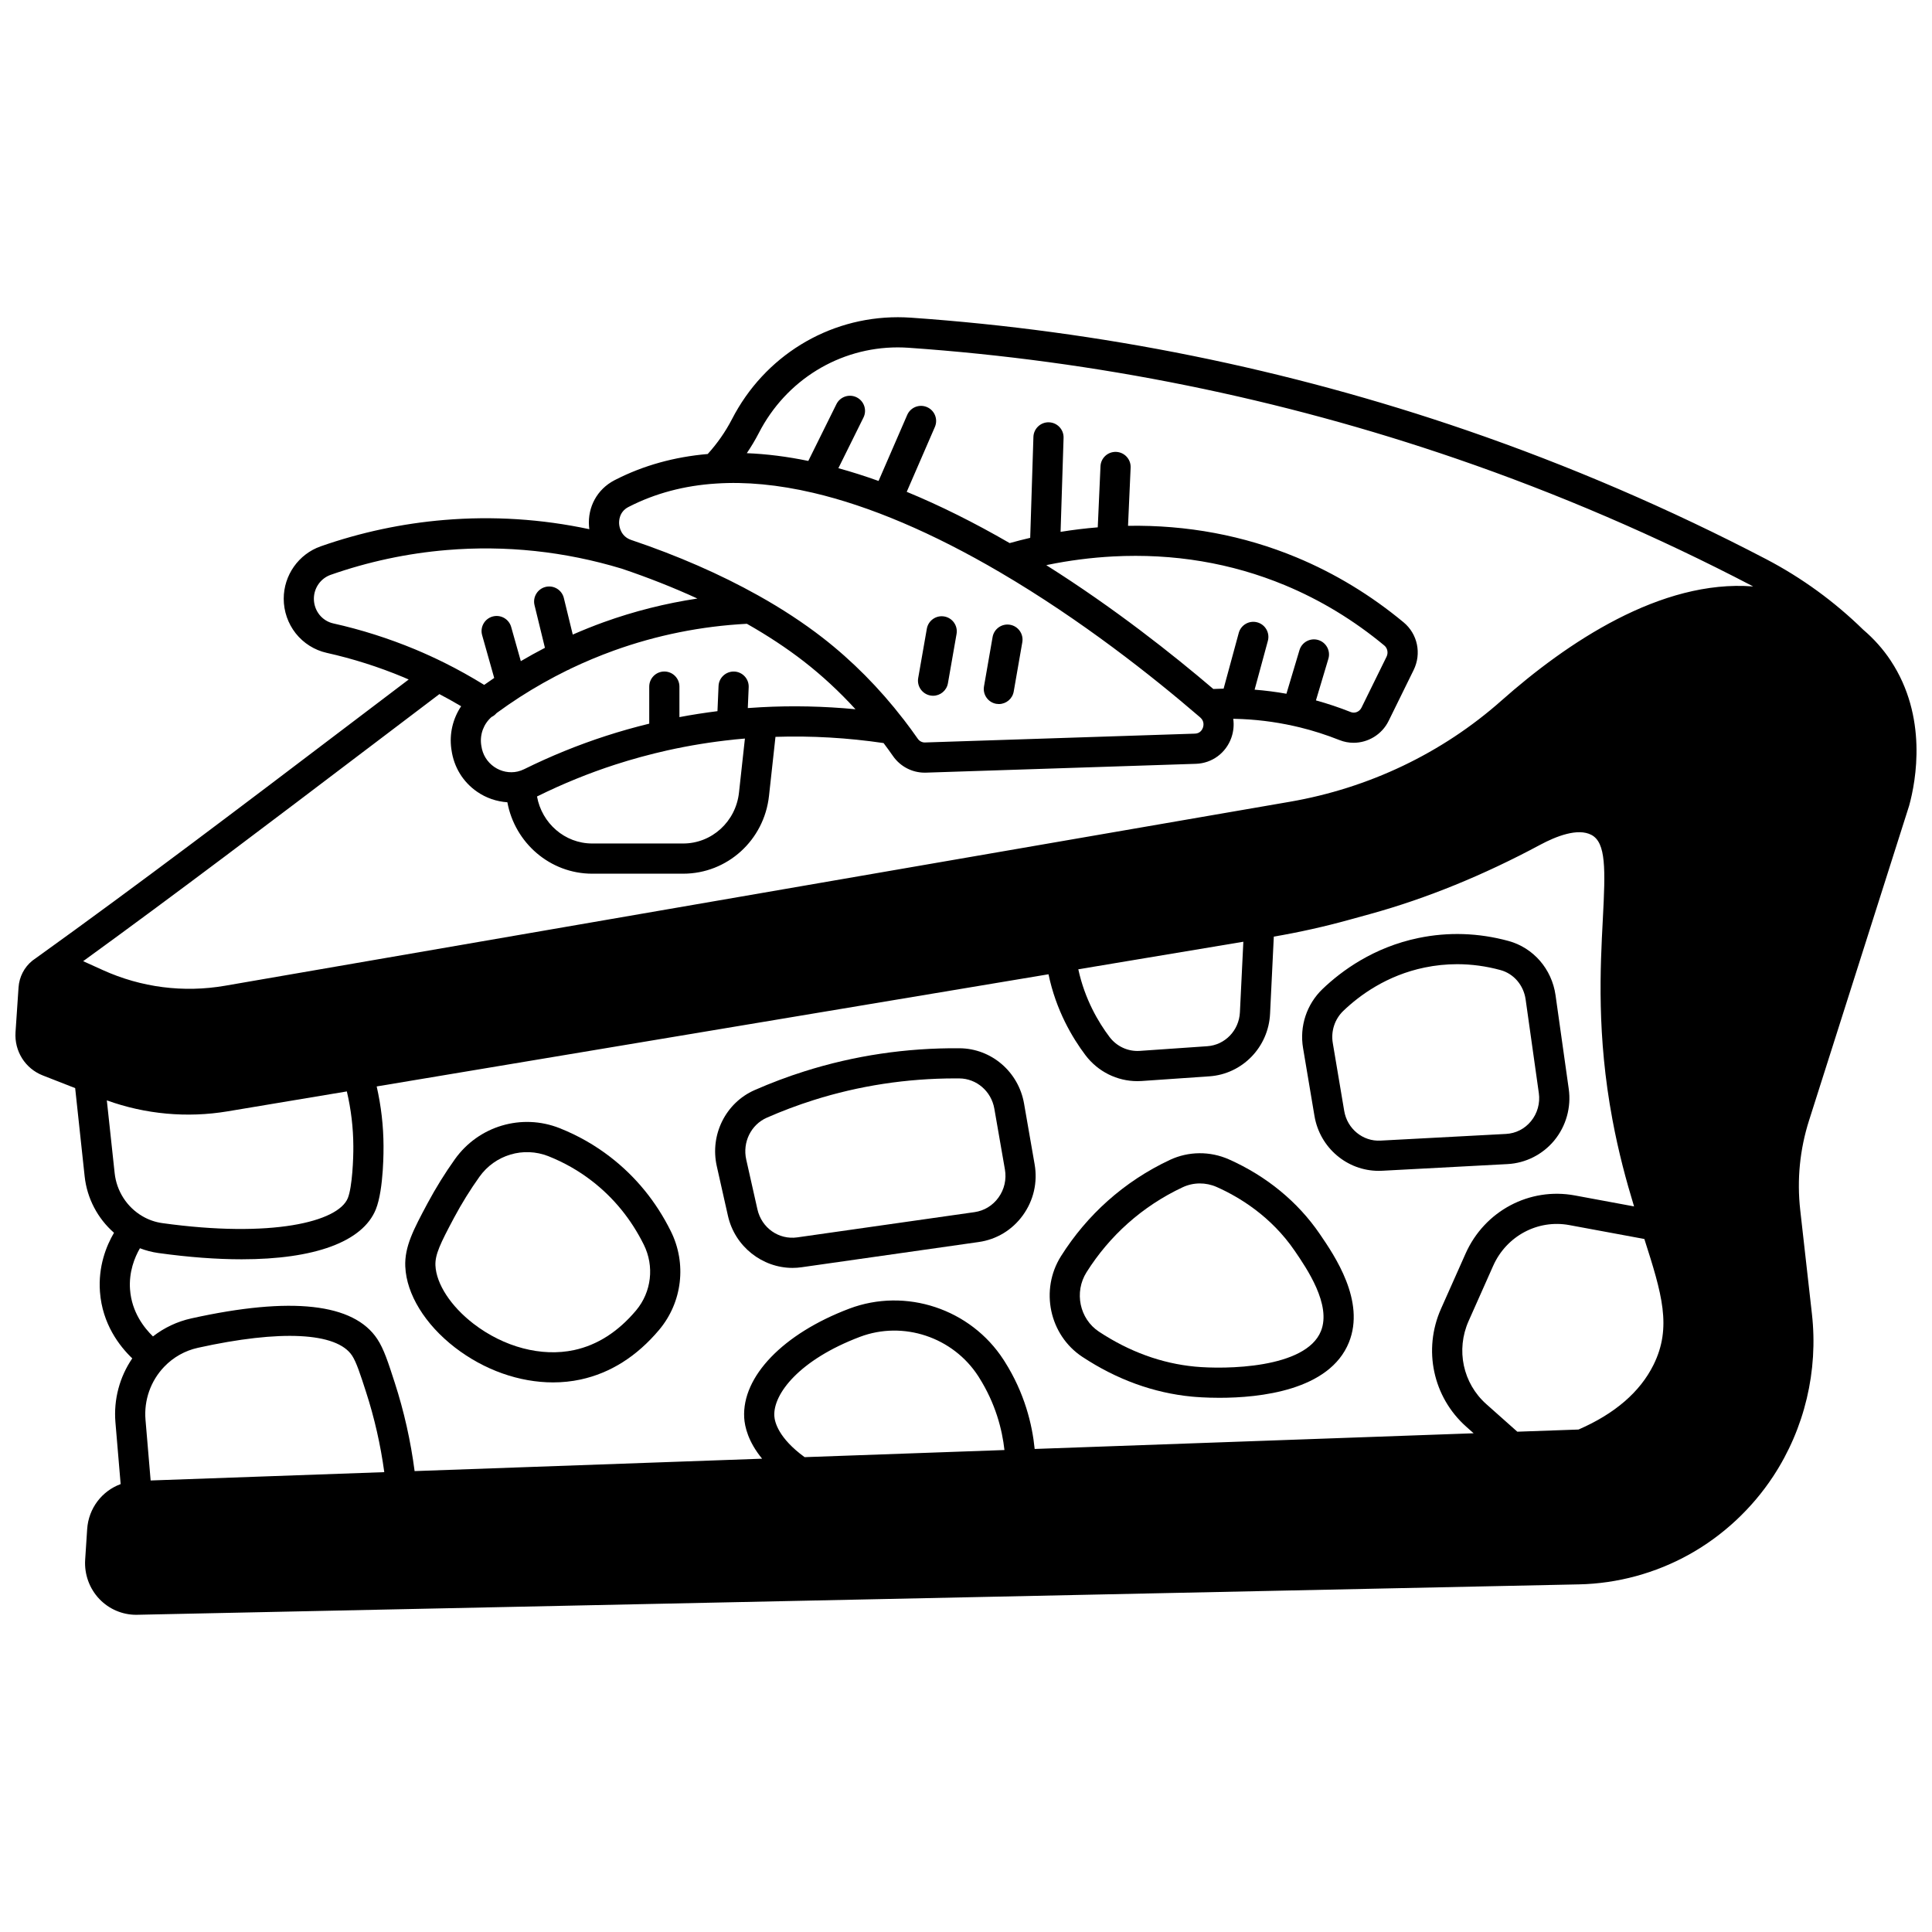 <?xml version="1.0" encoding="UTF-8"?>
<!-- Uploaded to: ICON Repo, www.iconrepo.com, Generator: ICON Repo Mixer Tools -->
<svg width="800px" height="800px" version="1.1" viewBox="144 144 512 512" xmlns="http://www.w3.org/2000/svg">
 <defs>
  <clipPath id="a">
   <path d="m148.09 228h503.81v344h-503.81z"/>
  </clipPath>
 </defs>
 <g clip-path="url(#a)">
  <path d="m645.06 319.07c-2.012-3.039-4.465-5.785-7.281-8.184-7.652-7.481-16.301-13.773-25.711-18.695-25.574-13.352-52.309-24.852-79.461-34.184-47.371-16.277-96.914-26.312-147.26-29.824-1.184-0.078-2.332-0.117-3.406-0.117-18.543 0-35.387 10.352-43.957 27.012-1.742 3.371-3.918 6.461-6.43 9.238-8.836 0.758-17.07 3.043-24.438 6.816-0.105 0.051-0.207 0.102-0.309 0.156-4.531 2.371-7.102 7.043-6.711 12.211 0.02 0.25 0.051 0.496 0.082 0.742-12.656-2.699-25.543-3.527-38.457-2.445-11.129 0.926-22.141 3.277-32.734 6.988-5.859 2.062-9.797 7.644-9.797 13.887 0 3.32 1.129 6.578 3.188 9.184 2.066 2.602 4.977 4.434 8.199 5.156 6.918 1.543 13.766 3.715 20.359 6.465 0.457 0.191 0.914 0.402 1.371 0.598-5.254 3.981-10.512 7.961-15.766 11.953-27.367 20.77-55.664 42.246-83.016 61.875-0.02 0.016-0.039 0.027-0.062 0.043-0.293 0.188-0.562 0.383-0.789 0.566-0.004 0.004-0.008 0.004-0.008 0.008 0 0-0.004 0.004-0.004 0.004-0.035 0.027-0.078 0.059-0.113 0.086-2.121 1.715-3.441 4.281-3.633 7.047l-0.801 11.867c-0.34 5.043 2.566 9.656 7.223 11.477 2.859 1.125 5.723 2.242 8.582 3.359 0.84 7.785 1.676 15.578 2.512 23.371 0.621 5.836 3.457 11.188 7.781 14.965-2.059 3.516-4.219 8.914-3.723 15.652 0.629 8.539 5.191 14.41 8.562 17.637-3.359 4.918-4.965 10.895-4.461 16.945l1.383 16.371c-4.93 1.805-8.516 6.394-8.875 11.961l-0.531 8.113c-0.242 3.844 1.137 7.637 3.793 10.406 2.539 2.652 6.066 4.156 9.707 4.156 0.094 0 0.188 0 0.285-0.004l382.09-8.059c10.168-0.207 20.277-2.949 29.234-7.934 8.922-4.977 16.625-12.148 22.266-20.738 8.301-12.645 11.938-27.914 10.238-42.996l-3.098-27.516c-0.902-8.059-0.117-16.055 2.336-23.762 8.828-27.777 17.664-55.559 26.5-83.336 0.016-0.051 0.031-0.105 0.047-0.156 1.801-6.594 4.922-23.512-4.91-38.367zm-462.5 201.19c-0.438-5.207 1.375-10.332 4.969-14.07 2.418-2.519 5.496-4.25 8.895-5.004 21.93-4.852 36.832-4.098 40.887 2.074 1.141 1.73 2.203 5.019 3.676 9.578 2.25 6.93 3.867 14.078 4.852 21.297l-61.918 2.207zm290.94-126.69-0.91 18.699c-0.23 4.805-3.949 8.668-8.648 8.988l-17.914 1.238c-3.09 0.203-6.082-1.168-7.984-3.676-2.941-3.894-6.559-9.988-8.281-17.949zm106.27 78.773c4.641 14.5 7.363 23.383 2.426 33.355-3.57 7.199-10.27 12.973-19.867 17.141l-0.859 0.031c-5.121 0.184-10.238 0.367-15.363 0.543-2.738-2.434-5.477-4.867-8.219-7.309-6.207-5.523-8.09-14.371-4.695-22.012 1.684-3.773 3.363-7.551 5.039-11.324l1.477-3.324c3.523-7.902 11.828-12.34 20.199-10.781zm-222.54 57.816c-6.922-5.051-7.93-9.289-8.027-10.914-0.328-5.836 6.629-14.891 22.68-20.965 11.488-4.34 24.688 0.059 31.391 10.461 0.027 0.047 0.035 0.059 0.066 0.102l0.051 0.086c0.016 0.027 0.035 0.062 0.055 0.09 4.402 6.945 6.141 13.836 6.742 19.254zm-46.688-251.8c0.008-0.004 0.02-0.012 0.027-0.016 0.043-0.02 0.094-0.047 0.121-0.059 6.922-3.543 14.676-5.609 23.066-6.137 7.867-0.531 16.527 0.293 25.738 2.453h0.008c0.004 0 0.008 0.004 0.012 0.004 15.016 3.516 31.668 10.602 49.504 21.062 21.586 12.652 40.48 27.652 52.598 38.07 0.148 0.125 0.289 0.242 0.473 0.406 1.172 1.012 0.832 2.32 0.699 2.695-0.164 0.461-0.695 1.539-2.106 1.582l-71.535 2.34c-0.75 0.031-1.48-0.34-1.922-0.977-1.184-1.699-2.426-3.394-3.695-5.039-0.051-0.066-0.102-0.129-0.156-0.191-6.352-8.227-13.562-15.488-21.43-21.598-5.074-3.93-10.766-7.66-16.902-11.09-0.047-0.027-0.094-0.055-0.141-0.078-0.016-0.008-0.031-0.016-0.047-0.027-10.012-5.598-21.305-10.531-33.57-14.664-2.746-0.926-3.144-3.453-3.203-4.207-0.066-0.73-0.055-3.234 2.461-4.531zm128.42 13.105c16.031-0.848 31.355 1.723 45.559 7.625 9.418 3.914 18.281 9.289 26.34 15.98 0.844 0.699 1.09 1.949 0.582 2.977l-6.633 13.488c-0.543 1.098-1.77 1.598-2.863 1.164-3.027-1.203-6.117-2.234-9.211-3.086l3.297-11.027c0.633-2.113-0.57-4.344-2.684-4.977-2.113-0.633-4.344 0.57-4.977 2.684l-3.457 11.559c-2.797-0.5-5.613-0.859-8.43-1.082l3.512-12.938c0.578-2.133-0.68-4.328-2.812-4.906-2.129-0.578-4.328 0.68-4.906 2.812l-4.008 14.758c-0.914 0.012-1.824 0.047-2.731 0.09-10.727-9.148-26.305-21.492-44.266-32.812 0.141-0.027 0.277-0.062 0.418-0.09 0.004 0 0.008-0.004 0.012-0.004 0.004 0 0.008 0 0.008-0.004 5.676-1.16 11.477-1.906 17.25-2.211zm-118.04 51.379c5.75-1.277 11.629-2.231 17.477-2.836 0.031-0.004 0.059-0.016 0.09-0.02 0.996-0.098 1.969-0.184 2.922-0.266l-1.57 14.316c-0.84 7.695-7.199 13.496-14.797 13.496h-24.102c-7.289 0-13.363-5.387-14.629-12.469 0.055-0.027 0.113-0.047 0.168-0.07 6.641-3.285 13.547-6.094 20.535-8.359 4.504-1.457 9.184-2.734 13.906-3.793zm24.781-11.422c-1.129 0.059-2.312 0.133-3.527 0.223 0.078-1.84 0.16-3.68 0.234-5.519 0.094-2.207-1.621-4.07-3.828-4.16-2.184-0.078-4.07 1.621-4.16 3.828-0.094 2.227-0.188 4.445-0.285 6.672-3.371 0.422-6.738 0.945-10.082 1.578v-8.086c0-2.207-1.789-4-4-4-2.207 0-4 1.789-4 4v9.82c-3.906 0.953-7.769 2.043-11.508 3.258-7.352 2.383-14.621 5.34-21.613 8.797-0.562 0.277-1.168 0.496-1.762 0.633-2.117 0.48-4.379 0.031-6.203-1.23-1.879-1.297-3.086-3.285-3.398-5.531-0.012-0.109-0.031-0.227-0.051-0.316-0.387-2.793 0.664-5.555 2.746-7.379 0.504-0.234 0.953-0.586 1.332-1.031 1.992-1.453 4.055-2.883 6.156-4.242 4.066-2.613 8.297-4.992 12.57-7.094 0.316-0.109 0.613-0.25 0.883-0.43 3.742-1.785 7.602-3.406 11.48-4.805 11.336-4.09 23.191-6.465 35.246-7.094 5.481 3.106 10.555 6.453 15.082 9.961 4.852 3.766 9.43 8.016 13.699 12.684-8.336-0.793-16.719-0.984-25.012-0.535zm-113.39-22.211c-1.441-0.324-2.746-1.148-3.672-2.312-0.941-1.191-1.461-2.691-1.461-4.219 0-2.856 1.793-5.406 4.453-6.344 9.949-3.484 20.293-5.695 30.75-6.566 15.637-1.309 31.246 0.352 46.395 4.934 7.047 2.375 13.742 5.027 20.039 7.914-8.453 1.277-16.766 3.363-24.836 6.273-2.75 0.996-5.492 2.098-8.195 3.281l-2.363-9.695c-0.523-2.144-2.688-3.461-4.832-2.938-2.144 0.523-3.461 2.688-2.938 4.832l2.758 11.309c-2.152 1.113-4.285 2.297-6.391 3.531l-2.555-9.059c-0.602-2.125-2.805-3.359-4.934-2.762-2.125 0.602-3.363 2.809-2.762 4.934l3.199 11.34c-0.895 0.605-1.777 1.219-2.652 1.84-3.441-2.121-6.965-4.09-10.508-5.852-2.566-1.273-5.188-2.469-7.793-3.559-7.031-2.922-14.332-5.242-21.703-6.883zm9.059 33.191c6.359-4.824 12.715-9.648 19.07-14.457 1.938 1.012 3.859 2.086 5.766 3.215-2.191 3.269-3.16 7.281-2.606 11.289 0.012 0.098 0.031 0.203 0.047 0.293 0.633 4.555 3.039 8.488 6.781 11.074 2.394 1.656 5.18 2.606 8.027 2.793 1.98 10.758 11.312 18.93 22.488 18.93h24.102c11.684 0 21.465-8.867 22.746-20.625l1.715-15.641c9.523-0.309 19.137 0.246 28.648 1.648 0.852 1.133 1.691 2.281 2.496 3.441 1.934 2.773 5.059 4.402 8.406 4.402 0.113 0 0.227-0.004 0.344-0.004l71.531-2.34c4.269-0.141 7.953-2.856 9.387-6.914 0.582-1.656 0.734-3.367 0.5-5.008 0.141 0.004 0.285-0.004 0.426 0 5.203 0.109 10.449 0.742 15.59 1.887 0.543 0.125 1.09 0.25 1.637 0.379 3.519 0.859 7.059 1.996 10.512 3.367 1.211 0.484 2.473 0.715 3.719 0.715 3.812 0 7.492-2.152 9.281-5.773l6.633-13.488c2.156-4.375 1.062-9.582-2.652-12.66-8.676-7.199-18.223-12.988-28.379-17.211-14.004-5.82-29.008-8.621-44.648-8.367l0.688-15.418c0.098-2.207-1.609-4.074-3.816-4.172-2.215-0.098-4.074 1.609-4.172 3.816l-0.723 16.176c-3.293 0.27-6.586 0.668-9.852 1.199 0.266-8.305 0.531-16.605 0.793-24.91 0.07-2.207-1.664-4.051-3.871-4.121-2.195-0.078-4.051 1.664-4.121 3.871-0.277 8.918-0.562 17.828-0.852 26.746-1.801 0.414-3.606 0.879-5.441 1.391-9.41-5.445-18.523-9.98-27.281-13.586l7.461-17.191c0.879-2.027-0.051-4.379-2.078-5.258-2.023-0.879-4.379 0.051-5.258 2.078l-7.59 17.488c-3.621-1.297-7.168-2.422-10.648-3.379l6.648-13.422c0.98-1.977 0.172-4.379-1.805-5.359-1.977-0.98-4.379-0.172-5.359 1.805l-7.453 15.051c-5.637-1.164-11.082-1.844-16.301-2.055 1.16-1.711 2.227-3.488 3.184-5.34 7.188-14.004 21.309-22.695 36.84-22.695 0.898 0 1.867 0.035 2.859 0.102 49.641 3.461 98.496 13.359 145.21 29.41 26.773 9.203 53.141 20.543 78.355 33.707 0.082 0.043 0.16 0.09 0.238 0.133-24.457-1.914-49.383 14.91-66.723 30.277-15.688 13.902-35.082 23.164-56.086 26.793l-282.16 48.75c-11.008 1.898-22.207 0.461-32.395-4.16l-5.191-2.352c24.969-18.109 50.527-37.5 75.328-56.32zm-69.062 93.207c10.238 3.691 21.258 4.699 31.988 2.91l31.621-5.281c1.117 4.762 1.699 9.621 1.719 14.504 0.039 3.074-0.27 10.809-1.457 13.762-2.562 6.332-20.266 10.645-49.148 6.637-1.887-0.262-3.668-0.879-5.305-1.844-4.09-2.383-6.836-6.648-7.344-11.414-0.691-6.43-1.379-12.852-2.074-19.273zm6.152 50.152c-0.344-4.691 1.211-8.523 2.621-10.961 1.555 0.59 3.172 1.023 4.848 1.258 8.059 1.121 15.465 1.668 22.109 1.668 19.254 0 32.066-4.602 35.559-13.234 2.164-5.379 2.043-16.391 2.039-16.82-0.02-5.285-0.633-10.566-1.812-15.754l178.04-29.727c1.988 9.543 6.305 16.824 9.801 21.453 3.301 4.356 8.371 6.871 13.746 6.871 0.387 0 0.773-0.012 1.164-0.039l17.918-1.238c8.742-0.598 15.66-7.727 16.086-16.578l0.992-20.445c6.707-1.152 13.402-2.641 19.906-4.441l5.742-1.582c14.785-4.082 29.918-10.246 44.965-18.324 4.188-2.242 9.945-4.516 13.562-2.609 3.894 2.066 3.715 9.055 3.023 22.258-0.684 13.027-1.625 30.863 2.539 53.172 1.637 8.777 3.664 16.227 5.734 23.023l-15.68-2.906c-12.02-2.234-23.93 4.098-28.965 15.391l-1.48 3.328c-1.676 3.769-3.352 7.543-5.039 11.316-4.816 10.84-2.133 23.395 6.68 31.238 0.656 0.586 1.312 1.168 1.969 1.754l-116.33 4.156c-0.641-6.457-2.648-14.805-7.949-23.168-0.094-0.152-0.184-0.305-0.289-0.453-8.742-13.516-25.934-19.215-40.906-13.559-17.523 6.633-28.453 17.977-27.836 28.906 0.145 2.402 1.059 6.371 4.746 10.855-30.695 1.09-61.395 2.188-92.09 3.285-1.035-7.957-2.801-15.84-5.277-23.469-1.727-5.348-2.867-8.879-4.602-11.512-6.242-9.496-22.828-11.344-49.297-5.484-3.727 0.824-7.184 2.457-10.164 4.777-2.356-2.285-5.633-6.453-6.07-12.406z"/>
 </g>
 <path d="m251.41 479.69c0.316 7.289 5.227 15.285 13.137 21.395 7.785 6.012 17.105 9.266 26.023 9.266 2.469 0 4.906-0.25 7.269-0.758 7.926-1.707 14.945-6.148 20.863-13.195 6.129-7.312 7.332-17.57 3.066-26.129-3.887-7.828-9.277-14.438-16.027-19.648-4.07-3.148-8.594-5.723-13.453-7.652-10.043-3.965-21.449-0.582-27.734 8.234-2.621 3.672-5.062 7.609-7.262 11.707-3.68 6.891-6.109 11.441-5.887 16.773 0.004 0.004 0.004 0.008 0.004 0.008zm12.934-13.008c2.031-3.789 4.293-7.434 6.719-10.832 4.148-5.816 11.668-8.055 18.277-5.441 4.156 1.652 8.027 3.852 11.508 6.547 5.785 4.465 10.414 10.145 13.758 16.883 2.848 5.715 2.051 12.555-2.031 17.426-4.75 5.652-10.273 9.191-16.422 10.516-8.637 1.859-18.625-0.766-26.723-7.019-5.977-4.617-9.82-10.523-10.035-15.41-0.113-2.883 1.27-5.766 4.949-12.668z"/>
 <path d="m336.3 463.48 0.617 2.738c1.82 8.105 9.078 13.789 17.105 13.789 0.793 0 1.598-0.055 2.402-0.172l46.961-6.688c4.711-0.672 8.852-3.176 11.668-7.055 2.859-3.941 3.973-8.762 3.129-13.57l-2.801-16.09c-1.473-8.414-8.664-14.57-17.09-14.633-14.105-0.121-27.914 1.941-41.09 6.113-4.508 1.422-8.957 3.102-13.23 4.981-7.668 3.375-11.879 11.852-10.016 20.145 0.777 3.477 1.559 6.957 2.344 10.441zm10.895-23.27c4.008-1.766 8.188-3.336 12.422-4.676 12.055-3.812 24.688-5.746 37.574-5.746 0.348 0 0.695 0 1.043 0.004 4.566 0.035 8.469 3.406 9.273 8.012l2.801 16.09c0.465 2.664-0.145 5.328-1.723 7.5-1.531 2.109-3.781 3.473-6.328 3.836l-46.961 6.688c-4.914 0.699-9.469-2.504-10.578-7.453v-0.004l-0.617-2.738c-0.785-3.481-1.566-6.957-2.344-10.434-1.027-4.578 1.262-9.238 5.438-11.078z"/>
 <path d="m430.82 503.57s0.004 0 0.004 0.004c9.137 6.027 18.918 9.578 29.07 10.547 0.906 0.086 3.621 0.312 7.281 0.312 10.613 0 29.148-1.91 34.305-14.691 4.422-10.957-3.789-22.965-7.731-28.73-5.809-8.512-14.129-15.344-24.074-19.766-4.996-2.215-10.684-2.168-15.609 0.125-6.019 2.816-11.574 6.473-16.512 10.875-4.762 4.246-8.926 9.176-12.375 14.645-5.633 8.93-3.102 20.898 5.641 26.68zm1.121-22.41c3.051-4.84 6.731-9.195 10.934-12.941 4.356-3.883 9.262-7.113 14.57-9.594 2.828-1.316 6.102-1.336 8.984-0.062 5.984 2.66 14.434 7.762 20.715 16.965 3.16 4.625 9.738 14.242 6.918 21.227-4.019 9.965-25.477 10.172-33.406 9.41-8.836-0.844-17.391-3.961-25.426-9.262-5.141-3.402-6.617-10.465-3.289-15.742z"/>
 <path d="m492.35 439.75c1.426 8.434 8.656 14.535 17.02 14.535 0.305 0 0.613-0.008 0.922-0.023l33.25-1.77c4.793-0.258 9.301-2.547 12.371-6.277 3.117-3.793 4.512-8.766 3.82-13.648l-3.5-24.836c-0.984-6.941-5.887-12.582-12.484-14.371-7.91-2.148-15.922-2.418-23.809-0.789-11.934 2.461-20.434 8.719-25.461 13.535-4.207 4.039-6.133 9.891-5.152 15.652zm7.656-27.871c4.269-4.09 11.469-9.398 21.543-11.477 2.856-0.59 5.731-0.883 8.613-0.883 3.828 0 7.668 0.52 11.48 1.559 3.512 0.953 6.129 4.004 6.664 7.773l3.5 24.832c0.379 2.668-0.379 5.383-2.078 7.449-1.672 2.035-4.023 3.231-6.621 3.371l-33.246 1.77c-4.684 0.262-8.828-3.129-9.629-7.856l-3.027-17.984v-0.008c-0.539-3.148 0.512-6.348 2.801-8.547z"/>
 <path d="m390.58 328.32c0.234 0.039 0.465 0.062 0.695 0.062 1.906 0 3.594-1.367 3.934-3.309l2.289-13.074c0.379-2.176-1.074-4.246-3.25-4.629-2.176-0.379-4.246 1.074-4.629 3.25l-2.289 13.074c-0.379 2.172 1.078 4.242 3.25 4.625z"/>
 <path d="m408.02 330.52c0.23 0.039 0.461 0.059 0.691 0.059 1.906 0 3.594-1.371 3.934-3.312l2.277-13.074c0.379-2.176-1.078-4.246-3.25-4.625-2.172-0.379-4.246 1.078-4.625 3.25l-2.277 13.074c-0.379 2.184 1.074 4.25 3.25 4.629z"/>
</svg>